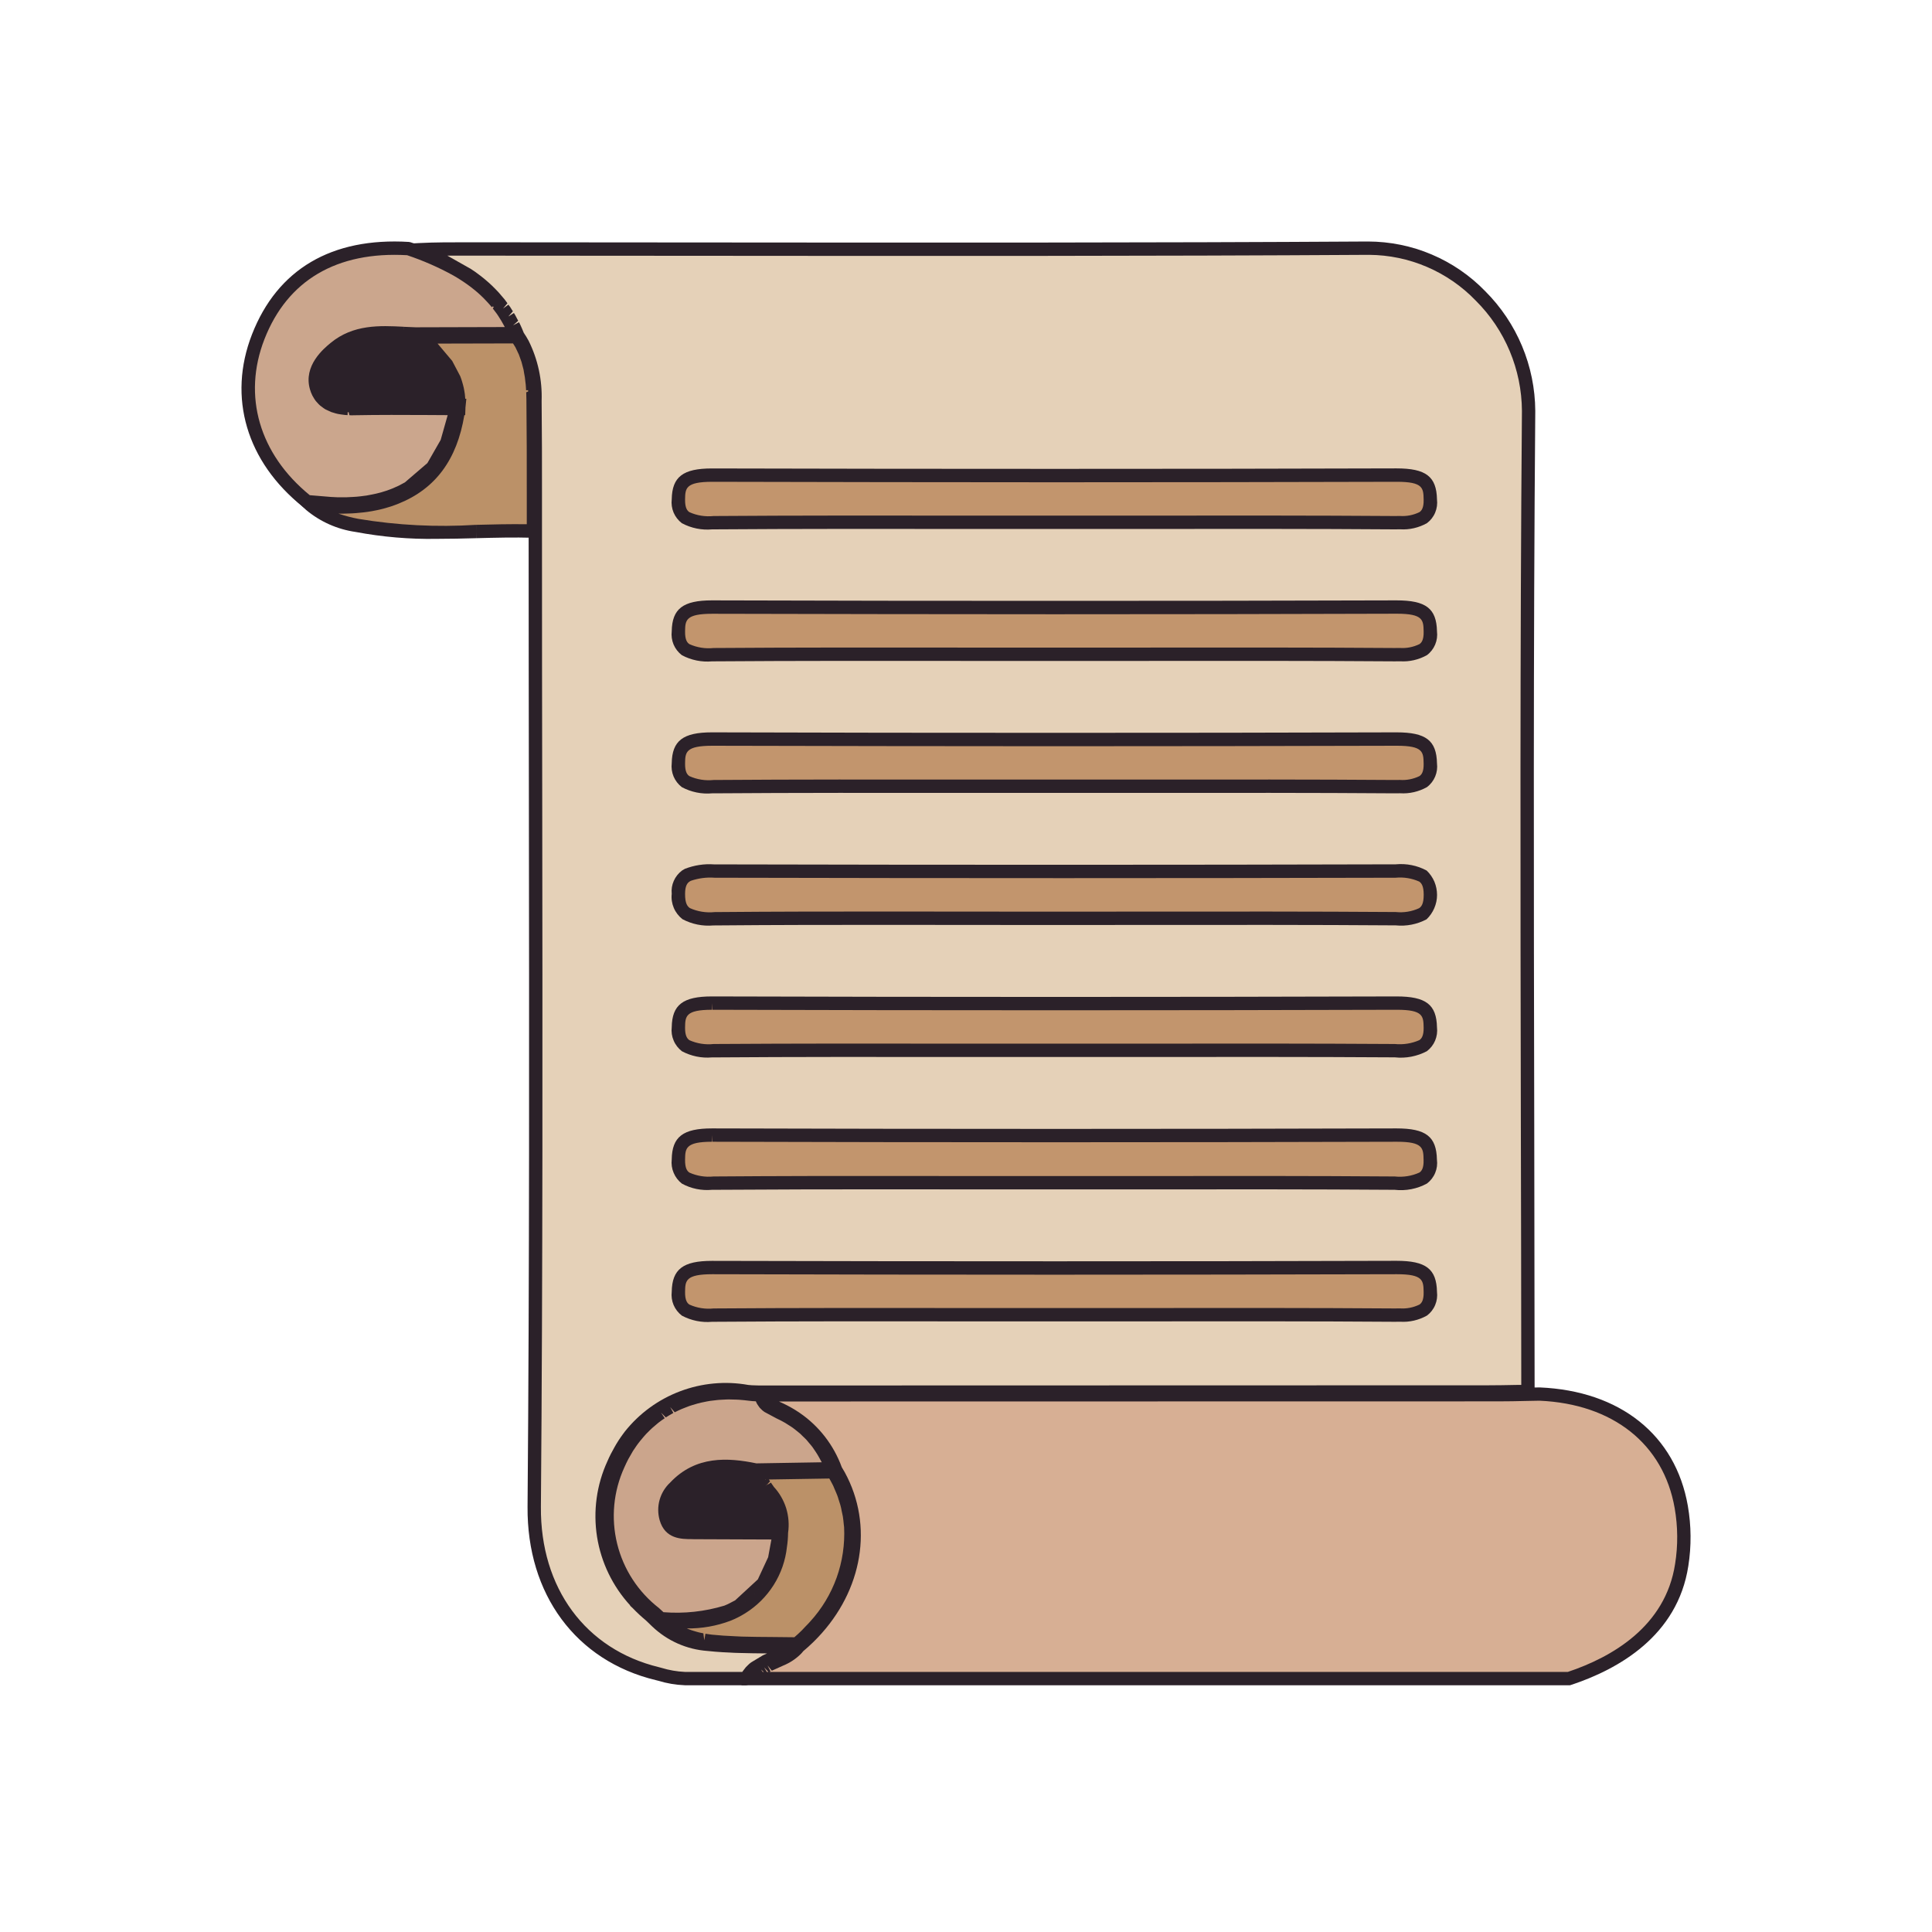 <svg width="32" height="32" viewBox="0 0 32 32" fill="none" xmlns="http://www.w3.org/2000/svg">
<path d="M6.681 5.523C6.291 5.503 5.888 5.482 5.546 5.766C5.374 5.908 5.156 6.13 5.24 6.418C5.248 6.446 5.259 6.474 5.272 6.501C5.276 6.508 5.281 6.514 5.285 6.521C5.294 6.539 5.305 6.556 5.317 6.573C5.322 6.58 5.329 6.585 5.335 6.592C5.347 6.607 5.36 6.621 5.374 6.634C5.381 6.639 5.389 6.644 5.396 6.65C5.411 6.662 5.427 6.673 5.444 6.683C5.452 6.688 5.462 6.692 5.471 6.696C5.489 6.705 5.507 6.714 5.526 6.721C5.536 6.725 5.547 6.728 5.558 6.731C5.578 6.737 5.598 6.743 5.62 6.748C5.632 6.751 5.646 6.752 5.66 6.754C5.681 6.758 5.702 6.761 5.725 6.763C5.741 6.765 5.759 6.765 5.775 6.766C5.793 6.766 5.809 6.768 5.827 6.768C5.836 6.768 5.846 6.768 5.856 6.768C6.262 6.759 6.676 6.761 7.076 6.764C7.194 6.764 7.311 6.765 7.428 6.765C7.467 6.765 7.506 6.765 7.545 6.765C7.542 6.785 7.539 6.805 7.536 6.824C7.532 6.848 7.529 6.872 7.524 6.895C7.52 6.918 7.515 6.941 7.51 6.964C7.505 6.987 7.501 7.009 7.496 7.031C7.49 7.054 7.484 7.075 7.478 7.097C7.473 7.118 7.467 7.14 7.461 7.16C7.454 7.182 7.447 7.202 7.44 7.223C7.433 7.243 7.427 7.264 7.42 7.283C7.412 7.304 7.404 7.323 7.395 7.343C7.388 7.362 7.38 7.381 7.372 7.399C7.363 7.418 7.354 7.437 7.345 7.455C7.336 7.473 7.328 7.491 7.318 7.508C7.309 7.526 7.298 7.544 7.287 7.561C7.278 7.578 7.268 7.595 7.258 7.61C7.247 7.628 7.235 7.644 7.224 7.661C7.213 7.676 7.203 7.691 7.192 7.706C7.179 7.722 7.166 7.738 7.153 7.753C7.142 7.767 7.131 7.782 7.119 7.795C7.105 7.81 7.091 7.825 7.076 7.839C7.064 7.852 7.052 7.865 7.039 7.878C7.024 7.892 7.008 7.905 6.993 7.919C6.98 7.93 6.967 7.942 6.953 7.953C6.937 7.967 6.919 7.979 6.902 7.992C6.888 8.002 6.875 8.013 6.861 8.023C6.843 8.035 6.823 8.047 6.805 8.059C6.79 8.068 6.776 8.077 6.762 8.086C6.741 8.098 6.72 8.108 6.699 8.119C6.685 8.127 6.671 8.135 6.656 8.142C6.632 8.154 6.607 8.165 6.582 8.175C6.569 8.181 6.557 8.187 6.544 8.192C6.505 8.208 6.466 8.222 6.425 8.236C6.369 8.255 6.312 8.271 6.256 8.284C6.238 8.288 6.22 8.291 6.202 8.295C6.164 8.303 6.125 8.311 6.087 8.317C6.061 8.321 6.035 8.323 6.009 8.327C5.978 8.33 5.948 8.335 5.917 8.337C5.886 8.34 5.855 8.341 5.824 8.343C5.799 8.344 5.773 8.346 5.748 8.347C5.715 8.348 5.681 8.347 5.648 8.347C5.625 8.347 5.602 8.347 5.58 8.347C5.545 8.346 5.51 8.344 5.475 8.342C5.454 8.341 5.433 8.34 5.412 8.339C5.378 8.337 5.343 8.334 5.309 8.331C5.288 8.329 5.267 8.328 5.247 8.326C5.216 8.323 5.186 8.319 5.155 8.316C5.132 8.313 5.109 8.311 5.087 8.308C4.191 7.595 3.889 6.574 4.277 5.578C4.679 4.548 5.54 4.044 6.765 4.118C7.041 4.21 7.308 4.327 7.563 4.467L7.564 4.467C7.606 4.491 7.647 4.516 7.687 4.542L7.688 4.542C7.729 4.568 7.768 4.595 7.807 4.623L7.809 4.624C7.847 4.652 7.885 4.681 7.922 4.711L7.925 4.713C7.962 4.743 7.997 4.774 8.032 4.806L8.038 4.811C8.071 4.842 8.104 4.875 8.135 4.908C8.139 4.912 8.142 4.916 8.146 4.92C8.175 4.951 8.204 4.984 8.232 5.018C8.237 5.025 8.243 5.033 8.249 5.04C8.273 5.071 8.297 5.103 8.32 5.136C8.329 5.148 8.337 5.162 8.346 5.174C8.365 5.203 8.384 5.232 8.401 5.262C8.413 5.282 8.425 5.303 8.436 5.324C8.449 5.348 8.462 5.371 8.474 5.395C8.489 5.427 8.504 5.459 8.518 5.492C8.523 5.504 8.528 5.515 8.533 5.527L6.881 5.532C6.815 5.53 6.748 5.526 6.681 5.523" fill="#CBA68D"/>
<path d="M5.711 8.458C5.698 8.458 5.684 8.458 5.671 8.458L5.647 8.457H5.622L5.577 8.457C5.548 8.456 5.519 8.455 5.491 8.453L5.042 8.414L5.017 8.395C4.083 7.649 3.767 6.581 4.174 5.538C4.595 4.459 5.493 3.93 6.772 4.007L6.802 4.013C7.084 4.107 7.357 4.227 7.618 4.371C7.662 4.396 7.705 4.422 7.747 4.448C7.79 4.476 7.831 4.504 7.872 4.533C7.914 4.563 7.953 4.593 7.992 4.625C8.033 4.659 8.071 4.691 8.107 4.724C8.148 4.763 8.183 4.797 8.216 4.832C8.258 4.878 8.288 4.912 8.317 4.948L8.335 4.971C8.361 5.004 8.387 5.038 8.411 5.072L8.429 5.1C8.458 5.143 8.478 5.173 8.497 5.205C8.506 5.222 8.516 5.239 8.525 5.256L8.441 5.333L8.538 5.28C8.55 5.302 8.562 5.323 8.573 5.346C8.589 5.379 8.605 5.414 8.62 5.448L8.699 5.637L6.881 5.642C6.812 5.64 6.747 5.637 6.681 5.634L6.675 5.633C6.289 5.614 5.925 5.595 5.616 5.851C5.379 6.047 5.296 6.213 5.346 6.387C5.353 6.409 5.361 6.431 5.371 6.452C5.389 6.48 5.396 6.494 5.405 6.505C5.428 6.531 5.437 6.541 5.447 6.55C5.476 6.571 5.487 6.58 5.499 6.587L5.52 6.597C5.535 6.605 5.549 6.611 5.564 6.617L5.558 6.731L5.591 6.625C5.609 6.631 5.625 6.636 5.643 6.64L5.677 6.645C5.699 6.648 5.716 6.651 5.735 6.653L5.827 6.657L5.854 6.657C6.27 6.648 6.699 6.651 7.077 6.653L7.672 6.655L7.647 6.831L7.545 6.844L7.642 6.859L7.622 6.971L7.506 6.982L7.615 7.004L7.589 7.111L7.474 7.114L7.581 7.143L7.55 7.244L7.435 7.24L7.539 7.275L7.504 7.371L7.389 7.359L7.491 7.401L7.451 7.491L7.337 7.471L7.436 7.52L7.416 7.561C7.408 7.576 7.399 7.59 7.391 7.604L7.279 7.576L7.374 7.632L7.351 7.67C7.342 7.684 7.333 7.698 7.323 7.711L7.214 7.675L7.305 7.737L7.28 7.773C7.27 7.786 7.259 7.799 7.249 7.811L7.142 7.767L7.229 7.836L7.201 7.869C7.19 7.881 7.179 7.893 7.167 7.905L7.064 7.852L7.145 7.928L7.116 7.957C7.104 7.969 7.091 7.98 7.078 7.991L6.98 7.93L7.054 8.013L7.023 8.039C7.01 8.05 6.996 8.06 6.982 8.071L6.888 8.003L6.955 8.09L6.924 8.114C6.909 8.124 6.893 8.134 6.878 8.143L6.789 8.068L6.85 8.161L6.817 8.181C6.801 8.191 6.783 8.2 6.765 8.209L6.683 8.128L6.736 8.225L6.705 8.241C6.683 8.252 6.66 8.262 6.637 8.272L6.566 8.182L6.612 8.283L6.585 8.295C6.545 8.311 6.503 8.327 6.46 8.341C6.401 8.36 6.341 8.377 6.282 8.391L6.245 8.399L6.202 8.294L6.21 8.406C6.174 8.413 6.139 8.421 6.104 8.426C6.085 8.429 6.067 8.431 6.048 8.433L5.995 8.44C5.973 8.443 5.95 8.446 5.927 8.448C5.903 8.45 5.879 8.451 5.856 8.452L5.751 8.457C5.737 8.458 5.724 8.458 5.711 8.458ZM5.649 8.236L5.673 8.236C5.697 8.237 5.721 8.237 5.745 8.236L5.846 8.231C5.866 8.23 5.887 8.229 5.908 8.227C5.927 8.226 5.947 8.223 5.966 8.221L6.069 8.208C6.101 8.203 6.132 8.196 6.164 8.19L6.23 8.176C6.284 8.164 6.337 8.149 6.39 8.131C6.428 8.118 6.466 8.105 6.502 8.09L6.538 8.074C6.569 8.061 6.588 8.052 6.607 8.043L6.663 8.013C6.678 8.006 6.692 7.998 6.706 7.99L7.079 7.67L7.299 7.286L7.415 6.876L7.076 6.874C6.699 6.872 6.271 6.87 5.858 6.878L5.827 6.879C5.813 6.879 5.8 6.878 5.787 6.877L5.761 6.765L5.757 6.876C5.743 6.875 5.729 6.875 5.715 6.873C5.691 6.871 5.668 6.868 5.645 6.864C5.619 6.86 5.607 6.858 5.597 6.856C5.572 6.851 5.549 6.844 5.527 6.837C5.506 6.831 5.497 6.828 5.487 6.825C5.465 6.816 5.443 6.806 5.422 6.795C5.405 6.788 5.397 6.784 5.388 6.779C5.368 6.767 5.349 6.753 5.33 6.738C5.32 6.732 5.311 6.725 5.302 6.717C5.284 6.701 5.268 6.685 5.253 6.667C5.244 6.658 5.237 6.649 5.229 6.64C5.214 6.62 5.2 6.598 5.188 6.576C5.183 6.567 5.177 6.559 5.173 6.55C5.157 6.518 5.144 6.484 5.134 6.449C5.02 6.057 5.362 5.774 5.475 5.681C5.85 5.37 6.294 5.392 6.686 5.412L6.681 5.523L6.687 5.412L6.692 5.413C6.756 5.416 6.82 5.419 6.884 5.421L8.361 5.417C8.355 5.407 8.349 5.397 8.344 5.386L8.306 5.318C8.289 5.29 8.271 5.262 8.254 5.235L8.23 5.199C8.208 5.168 8.185 5.138 8.162 5.109L8.231 5.018L8.146 5.088C8.12 5.056 8.092 5.025 8.064 4.995C8.025 4.952 7.994 4.922 7.962 4.892C7.924 4.856 7.89 4.827 7.855 4.799C7.817 4.768 7.781 4.74 7.744 4.714C7.705 4.686 7.667 4.66 7.629 4.636C7.589 4.61 7.549 4.586 7.509 4.563C7.265 4.428 7.008 4.316 6.743 4.227C5.578 4.161 4.761 4.642 4.38 5.618C4.014 6.557 4.295 7.521 5.131 8.202L5.481 8.231C5.529 8.234 5.555 8.235 5.582 8.236L5.621 8.236L5.649 8.236Z" fill="#2B2129"/>
<path d="M6.933 5.629C6.944 5.637 6.955 5.646 6.966 5.655C6.976 5.664 6.987 5.672 6.997 5.681C7.008 5.69 7.018 5.699 7.029 5.708C7.04 5.717 7.05 5.726 7.06 5.735C7.07 5.744 7.079 5.752 7.088 5.761C7.099 5.771 7.111 5.781 7.122 5.792L7.123 5.794C7.225 5.888 7.313 5.996 7.386 6.114L7.386 6.115C7.4 6.138 7.414 6.162 7.426 6.186L7.428 6.189C7.44 6.213 7.451 6.237 7.461 6.262L7.464 6.267C7.474 6.291 7.483 6.316 7.491 6.341L7.494 6.349C7.502 6.373 7.509 6.397 7.515 6.422C7.516 6.427 7.518 6.431 7.519 6.436C7.524 6.459 7.529 6.483 7.533 6.507C7.534 6.514 7.535 6.52 7.536 6.527C7.54 6.549 7.542 6.572 7.544 6.595C7.545 6.604 7.546 6.613 7.547 6.623C7.548 6.643 7.548 6.664 7.548 6.685C7.548 6.695 7.549 6.705 7.549 6.716C7.391 6.715 7.233 6.715 7.075 6.714C6.963 6.713 6.849 6.713 6.735 6.713C6.443 6.712 6.148 6.712 5.854 6.718C5.536 6.723 5.351 6.622 5.288 6.404C5.212 6.144 5.417 5.937 5.577 5.804C5.604 5.782 5.631 5.762 5.66 5.743C5.667 5.739 5.674 5.734 5.681 5.729C5.707 5.713 5.734 5.698 5.761 5.684L5.766 5.681C5.795 5.667 5.824 5.655 5.853 5.644C5.861 5.641 5.869 5.638 5.876 5.635C5.902 5.626 5.929 5.618 5.955 5.611C5.959 5.61 5.962 5.608 5.966 5.607C5.996 5.6 6.026 5.594 6.056 5.588C6.064 5.587 6.072 5.585 6.08 5.584C6.106 5.58 6.132 5.576 6.159 5.573C6.164 5.573 6.169 5.572 6.174 5.572C6.204 5.569 6.235 5.567 6.265 5.565C6.274 5.565 6.282 5.565 6.291 5.564C6.316 5.563 6.342 5.563 6.367 5.563C6.373 5.563 6.379 5.562 6.385 5.562C6.432 5.562 6.479 5.564 6.526 5.566L6.532 5.566C6.581 5.568 6.63 5.57 6.679 5.573C6.743 5.576 6.807 5.579 6.872 5.581C6.881 5.588 6.89 5.596 6.9 5.603C6.911 5.612 6.922 5.62 6.933 5.629Z" fill="#2B2129"/>
<path d="M5.834 6.829C5.478 6.829 5.259 6.696 5.183 6.435C5.078 6.075 5.402 5.807 5.508 5.719C5.537 5.695 5.568 5.672 5.6 5.651L5.624 5.636C5.653 5.617 5.682 5.6 5.712 5.585C5.746 5.569 5.78 5.554 5.815 5.54L5.84 5.531C5.869 5.521 5.898 5.512 5.928 5.504C5.972 5.492 6.005 5.485 6.037 5.479L6.062 5.475C6.092 5.47 6.12 5.466 6.148 5.463C6.196 5.458 6.228 5.456 6.261 5.455L6.283 5.454C6.316 5.452 6.345 5.452 6.373 5.452C6.437 5.452 6.484 5.453 6.531 5.455L6.685 5.462C6.749 5.465 6.813 5.468 6.876 5.47L6.911 5.472L6.96 5.509L6.91 5.61L6.978 5.523L7.027 5.562L6.977 5.663L7.046 5.577L7.092 5.616L7.04 5.717L7.112 5.633L7.154 5.67L7.099 5.769L7.173 5.687L7.2 5.712C7.309 5.814 7.403 5.93 7.482 6.056C7.498 6.083 7.512 6.109 7.526 6.136C7.541 6.165 7.553 6.191 7.564 6.219C7.578 6.251 7.588 6.278 7.597 6.305C7.609 6.341 7.617 6.368 7.624 6.395C7.634 6.435 7.639 6.462 7.643 6.489C7.651 6.534 7.653 6.559 7.655 6.584L7.658 6.616C7.66 6.636 7.66 6.657 7.66 6.678L7.66 6.717L7.659 6.826L6.736 6.823C6.444 6.822 6.15 6.822 5.858 6.828C5.85 6.829 5.842 6.829 5.834 6.829ZM6.057 5.588L6.077 5.697C6.049 5.702 6.022 5.707 5.995 5.715C5.961 5.724 5.938 5.731 5.914 5.74C5.881 5.751 5.848 5.765 5.816 5.78C5.788 5.795 5.764 5.809 5.741 5.823L5.722 5.835C5.697 5.852 5.672 5.87 5.649 5.889C5.429 6.071 5.351 6.22 5.395 6.373C5.428 6.485 5.509 6.613 5.854 6.607C6.147 6.601 6.443 6.601 6.737 6.602L7.513 6.605L7.545 6.594L7.435 6.604C7.433 6.584 7.431 6.563 7.428 6.543C7.421 6.504 7.417 6.482 7.412 6.461C7.404 6.427 7.398 6.405 7.391 6.383C7.38 6.353 7.372 6.331 7.363 6.31C7.351 6.282 7.341 6.26 7.33 6.239C7.318 6.214 7.306 6.193 7.293 6.172C7.225 6.062 7.143 5.961 7.048 5.873L6.833 5.69C6.78 5.688 6.727 5.686 6.674 5.683L6.529 5.676C6.477 5.674 6.431 5.673 6.386 5.673C6.344 5.673 6.32 5.674 6.296 5.675L6.266 5.565L6.272 5.675C6.243 5.677 6.214 5.679 6.185 5.682C6.147 5.686 6.123 5.689 6.099 5.693L6.057 5.588Z" fill="#2B2129"/>
<path d="M7.887 8.803C7.227 8.845 6.565 8.811 5.912 8.703C5.63 8.663 5.364 8.546 5.145 8.365C5.154 8.366 5.165 8.367 5.175 8.368C5.204 8.371 5.233 8.374 5.262 8.377C5.284 8.379 5.306 8.381 5.329 8.382C5.358 8.385 5.388 8.387 5.418 8.389C5.44 8.39 5.463 8.392 5.485 8.393C5.515 8.394 5.545 8.395 5.575 8.396C5.597 8.396 5.62 8.397 5.642 8.397C5.651 8.397 5.658 8.398 5.666 8.398C5.681 8.398 5.695 8.396 5.709 8.396C5.748 8.396 5.787 8.395 5.826 8.393C5.849 8.392 5.872 8.39 5.895 8.388C5.933 8.385 5.971 8.381 6.01 8.377C6.032 8.374 6.055 8.371 6.078 8.368C6.119 8.362 6.16 8.354 6.201 8.345C6.22 8.341 6.24 8.338 6.259 8.333C6.32 8.319 6.38 8.303 6.44 8.283C6.482 8.269 6.523 8.254 6.563 8.238C7.156 7.997 7.494 7.514 7.594 6.765H7.597L7.598 6.742L7.601 6.716H7.598C7.598 6.69 7.598 6.663 7.597 6.638C7.596 6.627 7.595 6.616 7.594 6.605C7.592 6.583 7.591 6.561 7.588 6.54C7.586 6.527 7.584 6.515 7.582 6.502C7.579 6.483 7.576 6.464 7.572 6.446C7.569 6.433 7.565 6.421 7.562 6.408C7.558 6.391 7.554 6.373 7.549 6.357C7.545 6.344 7.54 6.331 7.536 6.319C7.53 6.303 7.525 6.287 7.519 6.272C7.514 6.259 7.509 6.247 7.503 6.235C7.497 6.22 7.49 6.205 7.483 6.19C7.478 6.178 7.471 6.166 7.465 6.154C7.458 6.14 7.45 6.127 7.443 6.113C7.436 6.101 7.429 6.09 7.422 6.078C7.414 6.065 7.405 6.052 7.397 6.039C7.389 6.028 7.382 6.017 7.374 6.006C7.365 5.994 7.356 5.981 7.347 5.969C7.339 5.958 7.331 5.948 7.322 5.937C7.313 5.925 7.303 5.913 7.293 5.902C7.285 5.892 7.276 5.881 7.267 5.871C7.257 5.86 7.247 5.849 7.236 5.838C7.227 5.828 7.218 5.818 7.209 5.809C7.198 5.798 7.187 5.787 7.177 5.777C7.167 5.767 7.158 5.758 7.148 5.749C7.137 5.738 7.126 5.728 7.115 5.718C7.105 5.709 7.095 5.7 7.085 5.692C7.074 5.682 7.063 5.672 7.051 5.662C7.041 5.654 7.031 5.645 7.021 5.637C7.009 5.627 6.998 5.618 6.986 5.608C6.976 5.6 6.966 5.592 6.956 5.584L6.952 5.581L8.557 5.577C8.571 5.598 8.584 5.619 8.597 5.641C8.609 5.66 8.622 5.679 8.633 5.699C8.645 5.722 8.655 5.746 8.667 5.77C8.676 5.79 8.687 5.81 8.695 5.83C8.705 5.854 8.713 5.878 8.721 5.902C8.728 5.922 8.737 5.942 8.743 5.963C8.75 5.987 8.756 6.012 8.762 6.036C8.767 6.056 8.773 6.077 8.778 6.097C8.783 6.122 8.787 6.147 8.791 6.173C8.795 6.192 8.799 6.211 8.802 6.23C8.806 6.258 8.808 6.285 8.811 6.312C8.813 6.329 8.815 6.346 8.817 6.363C8.82 6.395 8.821 6.426 8.823 6.458C8.823 6.469 8.825 6.481 8.825 6.492C8.827 6.535 8.828 6.577 8.828 6.619C8.835 7.138 8.835 7.665 8.834 8.176C8.834 8.383 8.834 8.589 8.835 8.796C8.519 8.788 8.198 8.796 7.887 8.803Z" fill="#BB9168"/>
<path d="M7.233 8.925C6.783 8.933 6.333 8.894 5.891 8.811C5.589 8.768 5.304 8.642 5.07 8.446L4.824 8.218L5.157 8.255L5.171 8.338L5.18 8.328L5.187 8.258L5.644 8.287L5.667 8.398L5.669 8.287L5.708 8.286C5.746 8.285 5.783 8.284 5.821 8.282L5.887 8.278C5.924 8.275 5.961 8.271 5.997 8.267L6.062 8.258C6.101 8.253 6.14 8.245 6.179 8.237L6.235 8.226C6.292 8.212 6.349 8.197 6.406 8.178C6.446 8.165 6.485 8.151 6.523 8.135C7.076 7.911 7.391 7.458 7.486 6.751L7.488 6.731L7.488 6.714C7.488 6.691 7.488 6.667 7.487 6.644L7.595 6.605L7.485 6.614C7.483 6.591 7.482 6.572 7.479 6.554L7.405 6.284L7.237 6.006L6.889 5.671L6.639 5.475L6.953 5.471L8.615 5.466L8.648 5.514C8.661 5.531 8.672 5.55 8.683 5.568L8.703 5.601C8.713 5.616 8.722 5.631 8.731 5.646C8.741 5.666 8.75 5.685 8.759 5.705L8.777 5.741C8.784 5.757 8.792 5.772 8.798 5.788C8.806 5.807 8.813 5.827 8.82 5.847L8.833 5.884C8.839 5.9 8.845 5.915 8.849 5.93C8.855 5.95 8.86 5.97 8.865 5.99L8.875 6.029C8.879 6.044 8.883 6.058 8.886 6.073C8.891 6.094 8.895 6.114 8.898 6.135L8.912 6.214C8.915 6.238 8.918 6.261 8.92 6.284L8.814 6.332L8.924 6.319L8.928 6.353C8.931 6.385 8.932 6.416 8.934 6.448L8.936 6.488C8.938 6.532 8.939 6.575 8.94 6.617C8.946 7.134 8.946 7.658 8.946 8.166L8.946 8.91L8.833 8.907C8.518 8.898 8.199 8.906 7.891 8.914L7.888 8.803L7.89 8.914C7.673 8.92 7.453 8.925 7.233 8.925ZM7.884 8.693L7.888 8.804L7.885 8.693C8.16 8.686 8.442 8.679 8.725 8.683V8.176C8.725 7.659 8.725 7.135 8.719 6.62C8.718 6.58 8.717 6.539 8.716 6.497L8.824 6.458L8.714 6.464C8.712 6.431 8.71 6.402 8.708 6.372L8.702 6.324C8.698 6.287 8.696 6.267 8.693 6.246L8.683 6.192C8.677 6.155 8.674 6.137 8.671 6.12L8.656 6.064C8.647 6.027 8.643 6.011 8.638 5.995L8.618 5.939C8.606 5.903 8.6 5.888 8.594 5.872C8.589 5.861 8.584 5.85 8.578 5.839L8.568 5.817C8.552 5.782 8.545 5.767 8.537 5.752C8.531 5.741 8.524 5.731 8.517 5.72L8.504 5.699L8.497 5.688L7.248 5.691L7.49 5.978L7.623 6.231C7.629 6.247 7.635 6.264 7.641 6.28L7.655 6.325C7.66 6.341 7.665 6.358 7.669 6.374L7.681 6.423C7.685 6.44 7.688 6.458 7.691 6.476L7.699 6.526C7.702 6.547 7.703 6.57 7.705 6.592L7.706 6.605H7.724L7.709 6.756V6.769L7.705 6.876H7.691C7.569 7.614 7.213 8.094 6.606 8.34C6.564 8.357 6.52 8.373 6.476 8.388C6.413 8.409 6.349 8.426 6.286 8.441L6.244 8.45C6.181 8.463 6.138 8.471 6.095 8.477L6.027 8.486C5.984 8.491 5.944 8.495 5.904 8.498L5.833 8.503C5.792 8.505 5.752 8.506 5.711 8.507L5.667 8.508L5.606 8.507C5.714 8.544 5.824 8.573 5.936 8.594C6.579 8.701 7.233 8.734 7.884 8.693H7.884Z" fill="#2B2129"/>
<path d="M12.394 27.745C12.388 27.754 12.382 27.764 12.377 27.774C12.371 27.784 12.365 27.793 12.36 27.803H11.343C11.203 27.796 11.064 27.773 10.93 27.731L10.89 27.721C9.62 27.414 8.838 26.355 8.85 24.957C8.882 21.054 8.877 17.085 8.872 13.247C8.87 11.787 8.868 10.328 8.868 8.868V8.842C8.867 8.627 8.867 8.412 8.868 8.197C8.868 7.687 8.868 7.16 8.862 6.641C8.874 6.314 8.804 5.989 8.66 5.696C8.635 5.651 8.608 5.607 8.578 5.565C8.559 5.514 8.537 5.464 8.514 5.417C8.507 5.401 8.498 5.386 8.49 5.37C8.474 5.339 8.458 5.307 8.441 5.277C8.431 5.259 8.419 5.242 8.409 5.225C8.393 5.199 8.377 5.172 8.36 5.147C8.348 5.13 8.335 5.113 8.322 5.095C8.306 5.072 8.289 5.049 8.271 5.027C8.258 5.01 8.244 4.993 8.23 4.977C8.212 4.956 8.194 4.935 8.176 4.915C8.161 4.899 8.146 4.883 8.131 4.868C8.112 4.849 8.094 4.83 8.075 4.812C8.059 4.796 8.043 4.782 8.026 4.767C8.007 4.75 7.987 4.733 7.968 4.716C7.951 4.702 7.934 4.688 7.916 4.674C7.896 4.658 7.876 4.643 7.855 4.627C7.838 4.614 7.82 4.601 7.802 4.589C7.781 4.574 7.76 4.56 7.739 4.546C7.72 4.533 7.701 4.521 7.682 4.509C7.661 4.496 7.64 4.483 7.618 4.47C7.599 4.459 7.579 4.447 7.559 4.436C7.538 4.424 7.516 4.412 7.494 4.4C7.474 4.39 7.454 4.379 7.433 4.369C7.411 4.357 7.389 4.346 7.367 4.336C7.346 4.326 7.325 4.315 7.304 4.306C7.282 4.295 7.26 4.286 7.238 4.276C7.216 4.266 7.194 4.256 7.172 4.247C7.151 4.238 7.13 4.229 7.109 4.221C7.085 4.211 7.062 4.201 7.039 4.192C7.019 4.184 7 4.177 6.981 4.17C6.955 4.16 6.929 4.15 6.904 4.14L6.898 4.138L6.944 4.136C7.065 4.13 7.189 4.124 7.311 4.123C8.788 4.123 10.265 4.124 11.741 4.126C15.32 4.129 19.022 4.133 22.662 4.11H22.677C23.022 4.113 23.363 4.183 23.679 4.319C23.996 4.455 24.282 4.652 24.522 4.9C25.029 5.405 25.316 6.091 25.32 6.807C25.287 10.756 25.295 14.771 25.302 18.654C25.305 20.118 25.308 21.582 25.309 23.046C25.244 23.047 25.179 23.048 25.114 23.049C24.962 23.053 24.804 23.056 24.649 23.056C21.097 23.057 17.545 23.058 13.992 23.058L12.571 23.058C12.551 23.057 12.53 23.057 12.509 23.056C12.466 23.056 12.422 23.053 12.379 23.048C12.019 22.983 11.649 23.017 11.307 23.146C10.965 23.275 10.665 23.494 10.437 23.78C10.428 23.792 10.418 23.804 10.409 23.817C10.361 23.883 10.316 23.952 10.275 24.024C10.234 24.095 10.197 24.169 10.164 24.245C9.97 24.672 9.924 25.151 10.035 25.607C10.146 26.063 10.407 26.468 10.775 26.758L10.839 26.818L10.845 26.823L10.845 26.824L10.839 26.818L10.999 26.863L10.883 26.861C11.114 27.08 11.413 27.212 11.73 27.235C11.813 27.244 11.896 27.251 11.979 27.256C12.009 27.258 12.039 27.259 12.069 27.26C12.123 27.263 12.176 27.266 12.23 27.268L12.24 27.268C12.403 27.273 12.566 27.274 12.726 27.275C12.741 27.275 12.756 27.275 12.771 27.275C12.88 27.276 12.988 27.277 13.096 27.279L13.096 27.28C13.077 27.3 13.056 27.319 13.034 27.336C13.031 27.338 13.027 27.341 13.023 27.344C13.002 27.36 12.98 27.375 12.957 27.388L12.942 27.396C12.919 27.409 12.894 27.421 12.87 27.433L12.854 27.44C12.83 27.451 12.806 27.462 12.781 27.473L12.778 27.475C12.749 27.488 12.72 27.501 12.691 27.514C12.679 27.52 12.667 27.525 12.655 27.531C12.648 27.535 12.64 27.539 12.633 27.543C12.62 27.55 12.608 27.556 12.596 27.563C12.588 27.568 12.58 27.573 12.572 27.578C12.561 27.585 12.55 27.592 12.539 27.599C12.531 27.605 12.524 27.611 12.516 27.617C12.506 27.625 12.495 27.632 12.486 27.641C12.478 27.647 12.471 27.655 12.464 27.662C12.455 27.67 12.445 27.679 12.437 27.689C12.43 27.697 12.423 27.705 12.417 27.714C12.409 27.724 12.401 27.734 12.394 27.745Z" fill="#E5D1B8"/>
<path d="M12.359 27.913H11.342C11.192 27.907 11.044 27.882 10.901 27.838L10.861 27.828C9.54 27.509 8.726 26.408 8.738 24.956C8.77 21.056 8.765 17.089 8.76 13.254C8.758 11.788 8.756 10.326 8.756 8.868L8.756 8.198C8.756 7.681 8.756 7.158 8.75 6.643C8.761 6.334 8.697 6.027 8.561 5.749C8.539 5.707 8.514 5.667 8.486 5.629L8.474 5.605C8.455 5.557 8.435 5.51 8.413 5.465L8.39 5.42C8.372 5.386 8.359 5.358 8.344 5.332L8.313 5.283C8.294 5.251 8.281 5.23 8.267 5.209L8.226 5.153C8.212 5.133 8.198 5.114 8.183 5.095L8.155 5.061C8.125 5.026 8.109 5.007 8.093 4.99L8.058 4.953C8.033 4.927 8.015 4.909 7.997 4.892L7.952 4.851C7.933 4.833 7.914 4.816 7.895 4.801L7.846 4.761C7.827 4.746 7.808 4.731 7.788 4.716L7.382 4.467L6.864 4.244L6.359 4.057L6.937 4.026C7.205 4.012 7.481 4.013 7.752 4.013C9.081 4.013 10.41 4.014 11.739 4.016H11.812C15.368 4.019 19.044 4.022 22.66 4C23.021 4.001 23.38 4.073 23.713 4.215C24.046 4.356 24.347 4.562 24.599 4.822C25.127 5.349 25.425 6.063 25.429 6.808C25.396 10.754 25.404 14.766 25.412 18.646C25.415 20.118 25.417 21.582 25.418 23.046V23.155L25.116 23.16C24.958 23.163 24.802 23.166 24.648 23.166L12.57 23.169L12.508 23.167C12.46 23.166 12.411 23.163 12.362 23.157C12.022 23.096 11.671 23.128 11.347 23.249C11.024 23.371 10.739 23.578 10.523 23.848L10.496 23.883C10.45 23.945 10.408 24.011 10.37 24.078C10.331 24.146 10.296 24.216 10.264 24.288C10.08 24.693 10.037 25.149 10.142 25.581C10.247 26.013 10.494 26.398 10.844 26.673L10.893 26.719L11.845 26.99L11.228 26.979C11.389 27.058 11.562 27.108 11.741 27.125C11.822 27.134 11.903 27.14 11.985 27.145L12.106 27.151C12.148 27.154 12.19 27.156 12.232 27.157C12.404 27.162 12.566 27.163 12.726 27.164L12.749 27.165C12.879 27.166 12.988 27.167 13.097 27.169L13.343 27.174L13.176 27.355C13.152 27.38 13.127 27.402 13.101 27.423C13.072 27.445 13.042 27.465 13.01 27.483C12.969 27.507 12.943 27.52 12.915 27.533L12.703 27.63L12.631 27.543L12.683 27.641L12.65 27.659L12.571 27.578L12.629 27.672L12.601 27.69L12.515 27.617L12.582 27.705L12.556 27.724L12.463 27.662L12.539 27.741L12.518 27.762L12.415 27.714L12.503 27.782L12.431 27.895L12.359 27.913ZM8.675 5.512C8.704 5.555 8.731 5.598 8.755 5.643C8.909 5.952 8.983 6.295 8.971 6.64C8.977 7.156 8.977 7.681 8.977 8.188L8.977 8.868C8.977 10.328 8.978 11.788 8.981 13.247C8.986 17.09 8.991 21.056 8.959 24.958C8.948 26.302 9.697 27.319 10.915 27.614L10.956 27.625C11.081 27.663 11.211 27.686 11.342 27.692H12.295L12.3 27.684C12.308 27.672 12.316 27.661 12.325 27.651C12.34 27.631 12.346 27.623 12.353 27.615C12.362 27.605 12.371 27.596 12.381 27.587L12.412 27.557C12.422 27.549 12.432 27.541 12.443 27.533L12.636 27.417C12.662 27.405 12.684 27.395 12.705 27.386C12.538 27.384 12.387 27.383 12.235 27.378C12.181 27.377 12.138 27.375 12.095 27.372L11.971 27.366C11.886 27.361 11.801 27.354 11.717 27.345C11.374 27.32 11.052 27.177 10.803 26.94L10.697 26.838C10.621 26.775 10.55 26.709 10.482 26.638L10.432 26.591L10.441 26.594C10.149 26.277 9.957 25.881 9.889 25.455C9.822 25.03 9.881 24.593 10.061 24.202C10.095 24.122 10.135 24.045 10.178 23.97C10.22 23.894 10.268 23.821 10.319 23.752L10.348 23.713C10.587 23.411 10.904 23.18 11.264 23.044C11.624 22.908 12.014 22.871 12.393 22.939C12.432 22.943 12.471 22.946 12.51 22.946L12.575 22.948L24.648 22.945C24.8 22.945 24.955 22.942 25.105 22.939L25.197 22.938C25.196 21.51 25.194 20.082 25.19 18.654C25.183 14.766 25.175 10.753 25.208 6.806C25.204 6.12 24.929 5.462 24.442 4.978C24.213 4.74 23.938 4.551 23.635 4.421C23.332 4.291 23.006 4.223 22.676 4.221C19.045 4.243 15.368 4.24 11.812 4.237H11.739C10.296 4.235 8.852 4.234 7.409 4.234L7.798 4.454C7.82 4.468 7.842 4.483 7.864 4.498L7.92 4.539C7.941 4.555 7.963 4.571 7.984 4.588L8.037 4.631C8.058 4.649 8.078 4.667 8.099 4.685L8.15 4.732C8.17 4.751 8.189 4.771 8.209 4.791L8.256 4.84C8.274 4.86 8.292 4.881 8.309 4.902L8.357 4.958C8.373 4.979 8.389 5.001 8.405 5.023L8.332 5.111L8.421 5.046L8.45 5.085C8.465 5.108 8.48 5.133 8.495 5.157L8.419 5.243L8.512 5.184L8.535 5.222C8.552 5.252 8.568 5.282 8.583 5.313L8.498 5.389L8.596 5.337L8.613 5.369C8.635 5.416 8.656 5.463 8.675 5.512Z" fill="#2B2129"/>
<path d="M12.924 25.608C12.936 25.527 12.942 25.447 12.944 25.366C12.96 25.245 12.949 25.121 12.912 25.005C12.874 24.888 12.811 24.781 12.727 24.692C12.71 24.668 12.693 24.643 12.676 24.618C12.671 24.611 12.667 24.604 12.662 24.597C12.65 24.579 12.638 24.56 12.626 24.541C12.62 24.532 12.615 24.523 12.61 24.513C12.6 24.496 12.59 24.48 12.581 24.462C12.576 24.452 12.571 24.441 12.566 24.43C12.561 24.419 12.557 24.409 12.552 24.398L12.559 24.398L13.801 24.377C13.815 24.401 13.827 24.425 13.84 24.449C13.858 24.482 13.877 24.514 13.893 24.547C13.907 24.575 13.918 24.604 13.93 24.632C13.944 24.664 13.958 24.695 13.97 24.727C13.982 24.759 13.991 24.791 14.001 24.823C14.01 24.853 14.021 24.882 14.029 24.911C14.039 24.949 14.046 24.987 14.053 25.025C14.058 25.049 14.065 25.074 14.069 25.098C14.076 25.146 14.081 25.194 14.086 25.242C14.087 25.257 14.09 25.272 14.091 25.287C14.106 25.586 14.062 25.886 13.961 26.168C13.86 26.45 13.704 26.709 13.502 26.931C13.484 26.951 13.464 26.971 13.445 26.991C13.416 27.022 13.388 27.054 13.357 27.084C13.306 27.134 13.252 27.183 13.196 27.23C13.058 27.226 12.919 27.225 12.78 27.225C12.62 27.224 12.456 27.223 12.292 27.218L12.28 27.217C12.24 27.216 12.2 27.213 12.16 27.212C12.032 27.206 11.905 27.198 11.779 27.185C11.74 27.18 11.702 27.175 11.665 27.169C11.653 27.167 11.641 27.164 11.629 27.162C11.604 27.157 11.58 27.152 11.556 27.146C11.542 27.143 11.529 27.139 11.515 27.136C11.494 27.13 11.473 27.124 11.452 27.118C11.438 27.113 11.425 27.108 11.411 27.104C11.392 27.097 11.373 27.09 11.354 27.083C11.34 27.078 11.327 27.072 11.314 27.066C11.296 27.058 11.278 27.05 11.261 27.042C11.248 27.035 11.235 27.029 11.223 27.022C11.206 27.013 11.189 27.004 11.173 26.994C11.161 26.987 11.149 26.98 11.137 26.972C11.121 26.962 11.106 26.951 11.091 26.94C11.08 26.932 11.069 26.924 11.058 26.916C11.047 26.908 11.038 26.899 11.028 26.891L10.998 26.864C11.054 26.863 11.11 26.863 11.165 26.863C11.468 26.882 11.772 26.841 12.059 26.742C12.137 26.71 12.212 26.671 12.284 26.627C12.462 26.517 12.612 26.368 12.723 26.191C12.834 26.015 12.902 25.815 12.924 25.608Z" fill="#BB9168"/>
<path d="M13.236 27.341L13.194 27.34C13.059 27.337 12.924 27.336 12.789 27.335C12.618 27.334 12.454 27.333 12.29 27.328L12.156 27.322C12.026 27.317 11.896 27.308 11.768 27.295C11.726 27.29 11.686 27.285 11.647 27.278L11.621 27.273C11.582 27.265 11.556 27.26 11.531 27.254L11.5 27.246C11.464 27.236 11.442 27.23 11.42 27.223L11.386 27.212C11.355 27.201 11.334 27.194 11.314 27.186L11.276 27.17C11.251 27.159 11.232 27.15 11.213 27.141L11.171 27.12C11.153 27.11 11.135 27.1 11.117 27.089L11.078 27.065C11.061 27.054 11.044 27.042 11.027 27.03L10.923 26.945L10.721 26.757L10.997 26.753C11.053 26.752 11.109 26.752 11.166 26.752C11.454 26.771 11.743 26.732 12.017 26.64C12.09 26.61 12.16 26.574 12.227 26.533C12.391 26.432 12.529 26.294 12.631 26.131C12.733 25.968 12.796 25.784 12.815 25.592V25.592C12.826 25.516 12.832 25.44 12.834 25.363C12.849 25.254 12.839 25.142 12.805 25.037C12.771 24.932 12.714 24.836 12.638 24.756L12.571 24.659C12.558 24.639 12.545 24.62 12.533 24.6L12.52 24.578C12.504 24.551 12.493 24.532 12.484 24.513L12.39 24.292L12.551 24.287L13.863 24.266L13.896 24.32C13.906 24.337 13.916 24.355 13.925 24.372L13.951 24.42C13.966 24.446 13.981 24.473 13.994 24.5C14.004 24.52 14.012 24.541 14.021 24.562L14.044 24.615C14.055 24.64 14.065 24.664 14.075 24.689C14.084 24.714 14.091 24.739 14.099 24.763L14.116 24.818C14.123 24.84 14.13 24.861 14.136 24.883C14.145 24.915 14.151 24.947 14.157 24.979L14.168 25.029C14.172 25.046 14.176 25.063 14.178 25.081C14.187 25.131 14.192 25.182 14.196 25.233L14.202 25.28C14.218 25.593 14.172 25.907 14.066 26.203C13.961 26.499 13.798 26.771 13.586 27.004C13.574 27.018 13.561 27.031 13.548 27.045L13.51 27.085C13.486 27.111 13.461 27.138 13.435 27.164C13.382 27.215 13.326 27.266 13.268 27.315L13.236 27.341ZM11.375 26.972L11.395 26.98C11.412 26.987 11.43 26.993 11.448 27L11.486 27.012C11.505 27.018 11.524 27.023 11.544 27.029L11.582 27.039C11.604 27.044 11.627 27.049 11.65 27.053L11.665 27.169L11.684 27.06C11.719 27.066 11.755 27.071 11.791 27.075C11.915 27.088 12.04 27.096 12.165 27.101L12.284 27.107C12.459 27.112 12.621 27.113 12.781 27.114C12.912 27.115 13.035 27.116 13.157 27.118C13.2 27.081 13.241 27.044 13.28 27.005C13.303 26.982 13.325 26.959 13.347 26.934L13.389 26.891C13.399 26.88 13.41 26.869 13.419 26.858C13.612 26.647 13.76 26.401 13.857 26.132C13.953 25.864 13.995 25.579 13.981 25.294L13.976 25.253C13.972 25.207 13.967 25.161 13.96 25.116C13.958 25.103 13.955 25.09 13.952 25.078L13.94 25.022C13.935 24.994 13.93 24.967 13.922 24.94C13.918 24.922 13.912 24.905 13.906 24.887L13.887 24.827C13.881 24.807 13.875 24.786 13.867 24.766C13.859 24.745 13.85 24.725 13.841 24.704L13.816 24.646C13.809 24.629 13.803 24.612 13.794 24.596C13.783 24.573 13.771 24.55 13.758 24.528L13.736 24.489L12.735 24.505C12.741 24.515 12.748 24.526 12.755 24.536L12.677 24.618L12.768 24.556L12.818 24.628C12.912 24.73 12.981 24.851 13.022 24.982C13.062 25.114 13.073 25.253 13.053 25.389C13.052 25.467 13.046 25.546 13.034 25.623C13.01 25.847 12.935 26.062 12.815 26.252C12.695 26.442 12.534 26.602 12.343 26.721C12.266 26.769 12.185 26.81 12.101 26.844C11.869 26.932 11.623 26.975 11.375 26.972ZM12.659 24.506L12.627 24.542L12.684 24.506L12.659 24.506Z" fill="#2B2129"/>
<path d="M12.897 25.339L12.543 25.338C12.193 25.337 11.844 25.335 11.494 25.333L11.463 25.333C11.294 25.333 11.134 25.332 11.077 25.135C11.054 25.052 11.055 24.964 11.079 24.881C11.103 24.798 11.15 24.724 11.214 24.666C11.24 24.639 11.267 24.614 11.293 24.59C11.302 24.583 11.31 24.576 11.319 24.569C11.338 24.553 11.357 24.538 11.376 24.524C11.386 24.517 11.395 24.51 11.404 24.504C11.426 24.489 11.448 24.476 11.47 24.463C11.477 24.46 11.483 24.456 11.489 24.453C11.517 24.438 11.545 24.425 11.573 24.413C11.584 24.409 11.594 24.405 11.605 24.402C11.624 24.395 11.643 24.388 11.663 24.382C11.675 24.378 11.687 24.375 11.7 24.372C11.719 24.367 11.739 24.363 11.758 24.359C11.77 24.357 11.782 24.354 11.793 24.352C11.823 24.347 11.852 24.343 11.883 24.341C11.895 24.34 11.908 24.339 11.921 24.339C11.941 24.337 11.961 24.337 11.982 24.336C11.996 24.336 12.01 24.336 12.024 24.337C12.047 24.337 12.07 24.338 12.094 24.339C12.105 24.34 12.117 24.34 12.128 24.341C12.164 24.343 12.2 24.347 12.237 24.351L12.249 24.353C12.286 24.358 12.324 24.363 12.362 24.37L12.368 24.371C12.41 24.378 12.452 24.386 12.495 24.395C12.501 24.411 12.509 24.426 12.516 24.441C12.521 24.453 12.525 24.465 12.531 24.477C12.54 24.495 12.551 24.512 12.561 24.53C12.567 24.541 12.572 24.551 12.578 24.561C12.59 24.581 12.603 24.6 12.616 24.619C12.621 24.627 12.626 24.634 12.631 24.642C12.649 24.669 12.667 24.695 12.686 24.721C12.702 24.744 12.719 24.768 12.735 24.792C12.739 24.797 12.742 24.802 12.745 24.807C12.758 24.826 12.771 24.845 12.783 24.864C12.786 24.869 12.789 24.874 12.792 24.879C12.803 24.898 12.815 24.918 12.825 24.937C12.828 24.942 12.829 24.946 12.832 24.95C12.842 24.971 12.853 24.992 12.861 25.013C12.863 25.017 12.864 25.021 12.866 25.025C12.874 25.047 12.882 25.069 12.888 25.092C12.889 25.096 12.89 25.102 12.891 25.106C12.897 25.128 12.901 25.151 12.904 25.174C12.905 25.181 12.904 25.189 12.905 25.196C12.907 25.217 12.907 25.239 12.906 25.26C12.906 25.273 12.904 25.286 12.902 25.3C12.901 25.313 12.899 25.326 12.897 25.339Z" fill="#2B2129"/>
<path d="M12.991 25.45L12.544 25.449C12.194 25.448 11.844 25.446 11.495 25.444L11.464 25.444C11.29 25.443 11.052 25.443 10.972 25.165C10.944 25.064 10.944 24.956 10.973 24.855C11.002 24.754 11.058 24.662 11.135 24.591C11.163 24.561 11.192 24.533 11.221 24.508L11.243 24.489C11.27 24.466 11.291 24.45 11.313 24.434L11.344 24.413C11.368 24.396 11.393 24.381 11.418 24.367L11.438 24.355C11.469 24.339 11.501 24.324 11.533 24.311L11.559 24.301C11.589 24.29 11.611 24.283 11.633 24.276L11.674 24.265C11.695 24.259 11.717 24.255 11.739 24.25L11.777 24.243C11.809 24.238 11.842 24.234 11.875 24.231L11.905 24.229C11.938 24.227 11.96 24.226 11.982 24.226L12.027 24.226C12.052 24.226 12.077 24.227 12.102 24.229L12.138 24.231C12.175 24.233 12.213 24.237 12.252 24.242C12.303 24.248 12.342 24.254 12.382 24.261C12.431 24.269 12.475 24.277 12.519 24.287L12.579 24.299L12.625 24.411C12.639 24.442 12.647 24.456 12.655 24.47L12.667 24.49C12.685 24.522 12.697 24.54 12.709 24.557L12.633 24.642L12.724 24.58L12.828 24.73C12.852 24.765 12.865 24.785 12.878 24.805C12.9 24.843 12.913 24.864 12.925 24.886C12.944 24.923 12.955 24.947 12.965 24.971C12.977 25.001 12.988 25.032 12.996 25.063C13.005 25.096 13.011 25.128 13.015 25.162L13.017 25.188C13.019 25.214 13.019 25.239 13.018 25.265C13.018 25.277 13.016 25.29 13.015 25.303C13.012 25.327 13.01 25.343 13.007 25.359L12.991 25.45ZM12.899 25.26V25.262L12.908 25.26L12.899 25.26ZM11.294 24.59L11.368 24.673C11.344 24.694 11.32 24.717 11.296 24.742C11.245 24.786 11.208 24.843 11.188 24.907C11.169 24.971 11.168 25.04 11.185 25.104C11.215 25.208 11.268 25.222 11.465 25.223L11.496 25.223C11.846 25.225 12.195 25.227 12.544 25.228L12.797 25.229C12.797 25.221 12.796 25.212 12.796 25.204C12.794 25.18 12.791 25.156 12.785 25.132C12.78 25.11 12.773 25.087 12.764 25.066C12.755 25.044 12.746 25.022 12.735 25.001C12.72 24.972 12.709 24.954 12.698 24.937L12.525 24.68C12.511 24.66 12.498 24.639 12.485 24.619L12.472 24.596C12.453 24.563 12.443 24.545 12.434 24.526L12.421 24.498L12.426 24.494C12.4 24.489 12.376 24.484 12.351 24.48C12.308 24.473 12.272 24.468 12.236 24.463C12.19 24.457 12.155 24.454 12.121 24.451L12.089 24.45C12.067 24.448 12.045 24.448 12.024 24.447L11.984 24.447C11.965 24.448 11.947 24.448 11.928 24.45L11.893 24.451C11.866 24.454 11.839 24.457 11.812 24.461L11.781 24.468C11.763 24.471 11.746 24.475 11.729 24.479L11.695 24.488C11.678 24.494 11.661 24.5 11.644 24.506L11.574 24.414L11.616 24.516C11.591 24.526 11.566 24.538 11.542 24.551C11.506 24.571 11.486 24.583 11.467 24.596L11.445 24.612C11.425 24.626 11.408 24.64 11.39 24.654L11.294 24.59ZM12.488 24.438L12.486 24.447L12.511 24.427L12.488 24.438Z" fill="#2B2129"/>
<path d="M12.516 24.349C12.05 24.252 11.566 24.219 11.178 24.632C11.108 24.696 11.057 24.778 11.03 24.869C11.004 24.96 11.004 25.057 11.03 25.148C11.097 25.382 11.292 25.383 11.463 25.383L11.494 25.383C11.834 25.386 12.174 25.387 12.514 25.388L12.893 25.389C12.892 25.405 12.891 25.421 12.89 25.436C12.889 25.456 12.888 25.476 12.886 25.495C12.884 25.514 12.882 25.534 12.88 25.553C12.877 25.571 12.876 25.59 12.873 25.609C12.87 25.628 12.866 25.646 12.863 25.664C12.86 25.682 12.857 25.7 12.853 25.718C12.849 25.736 12.844 25.754 12.84 25.771C12.836 25.789 12.832 25.806 12.827 25.823C12.822 25.84 12.816 25.857 12.811 25.874C12.805 25.89 12.8 25.907 12.795 25.923C12.789 25.939 12.782 25.956 12.775 25.972C12.769 25.987 12.763 26.003 12.756 26.018C12.749 26.034 12.741 26.049 12.733 26.065C12.726 26.079 12.719 26.094 12.711 26.109C12.703 26.124 12.694 26.138 12.685 26.153C12.677 26.167 12.669 26.181 12.66 26.194C12.651 26.209 12.641 26.222 12.631 26.236C12.622 26.249 12.613 26.262 12.604 26.275C12.593 26.289 12.582 26.302 12.571 26.315C12.561 26.327 12.551 26.339 12.54 26.351C12.529 26.364 12.516 26.376 12.504 26.388C12.493 26.399 12.483 26.411 12.472 26.422C12.459 26.434 12.445 26.445 12.432 26.456C12.42 26.467 12.409 26.477 12.397 26.487C12.383 26.498 12.367 26.509 12.353 26.52C12.34 26.529 12.329 26.539 12.316 26.547C12.3 26.558 12.282 26.569 12.265 26.579C12.253 26.587 12.242 26.595 12.229 26.602C12.211 26.613 12.191 26.623 12.171 26.634C12.16 26.64 12.149 26.646 12.137 26.652C12.105 26.668 12.072 26.682 12.039 26.696C11.758 26.792 11.461 26.832 11.165 26.813C11.091 26.813 11.018 26.813 10.944 26.815L10.916 26.789L10.945 26.815L10.843 26.721L10.842 26.72C10.479 26.438 10.221 26.042 10.112 25.596C10.002 25.149 10.046 24.679 10.238 24.261C10.26 24.21 10.284 24.161 10.309 24.113C10.317 24.098 10.326 24.083 10.334 24.068C10.352 24.037 10.37 24.005 10.389 23.975C10.399 23.958 10.411 23.941 10.422 23.924C10.44 23.897 10.459 23.87 10.478 23.845C10.491 23.828 10.503 23.812 10.516 23.796C10.536 23.771 10.556 23.747 10.577 23.723C10.59 23.708 10.604 23.692 10.618 23.678C10.639 23.654 10.662 23.632 10.685 23.61C10.699 23.596 10.713 23.583 10.727 23.57C10.752 23.547 10.778 23.525 10.805 23.504C10.817 23.493 10.83 23.482 10.843 23.472C10.877 23.446 10.912 23.422 10.947 23.398C10.954 23.394 10.96 23.389 10.966 23.385C11.009 23.357 11.054 23.331 11.099 23.306C11.107 23.302 11.115 23.299 11.123 23.294C11.16 23.275 11.198 23.257 11.236 23.24C11.251 23.233 11.266 23.228 11.281 23.221C11.314 23.208 11.347 23.195 11.38 23.184C11.398 23.178 11.415 23.172 11.432 23.167C11.465 23.157 11.497 23.147 11.53 23.138C11.549 23.134 11.567 23.129 11.586 23.125C11.619 23.117 11.652 23.11 11.686 23.104C11.705 23.101 11.724 23.097 11.743 23.094C11.778 23.089 11.814 23.085 11.85 23.081C11.868 23.079 11.886 23.077 11.905 23.076C11.944 23.072 11.985 23.071 12.025 23.07C12.04 23.07 12.055 23.069 12.07 23.069C12.111 23.068 12.152 23.07 12.194 23.072C12.211 23.073 12.227 23.073 12.244 23.074C12.303 23.078 12.362 23.084 12.421 23.092C12.467 23.098 12.512 23.101 12.558 23.101C12.572 23.101 12.586 23.102 12.6 23.102C12.601 23.11 12.604 23.117 12.606 23.124C12.608 23.133 12.61 23.142 12.613 23.15C12.616 23.16 12.62 23.17 12.624 23.179C12.628 23.186 12.631 23.194 12.635 23.201C12.64 23.209 12.646 23.218 12.652 23.225C12.656 23.231 12.66 23.238 12.665 23.243C12.672 23.251 12.679 23.258 12.686 23.265C12.691 23.269 12.696 23.275 12.701 23.279C12.709 23.286 12.717 23.292 12.726 23.298C12.731 23.302 12.737 23.306 12.742 23.31C12.751 23.316 12.761 23.321 12.77 23.326C12.776 23.329 12.781 23.333 12.786 23.336C12.797 23.341 12.808 23.347 12.818 23.352C12.823 23.354 12.828 23.357 12.832 23.359C12.847 23.366 12.863 23.373 12.877 23.38L12.907 23.393C12.959 23.418 13.009 23.444 13.057 23.471C13.073 23.48 13.087 23.491 13.102 23.5C13.134 23.52 13.166 23.539 13.196 23.561C13.212 23.572 13.226 23.585 13.241 23.597C13.269 23.618 13.297 23.639 13.323 23.662C13.337 23.675 13.35 23.689 13.364 23.702C13.389 23.726 13.415 23.75 13.438 23.776C13.451 23.789 13.463 23.805 13.475 23.819C13.498 23.846 13.521 23.872 13.542 23.901C13.554 23.917 13.565 23.934 13.576 23.951C13.596 23.979 13.616 24.007 13.634 24.037C13.646 24.058 13.658 24.079 13.669 24.101C13.685 24.128 13.7 24.156 13.714 24.184C13.729 24.213 13.741 24.243 13.754 24.273C13.762 24.291 13.77 24.309 13.777 24.328L12.516 24.349Z" fill="#CBA58C"/>
<path d="M10.905 26.926L10.872 26.896L10.77 26.802C10.389 26.505 10.119 26.088 10.005 25.619C9.89 25.15 9.937 24.656 10.139 24.217C10.162 24.164 10.187 24.112 10.213 24.062L10.231 24.03C10.258 23.981 10.277 23.948 10.297 23.916L10.324 23.875C10.352 23.834 10.371 23.806 10.392 23.778L10.432 23.727C10.453 23.7 10.474 23.675 10.496 23.65L10.539 23.602C10.562 23.577 10.586 23.553 10.61 23.53L10.655 23.488C10.681 23.464 10.709 23.441 10.737 23.418L10.778 23.385C10.813 23.357 10.85 23.331 10.888 23.306L10.908 23.292C10.954 23.262 11.001 23.235 11.049 23.209L11.074 23.196C11.113 23.176 11.153 23.156 11.194 23.138L11.226 23.125C11.276 23.105 11.31 23.091 11.346 23.079L11.391 23.064C11.435 23.05 11.469 23.04 11.504 23.031L11.563 23.017C11.598 23.009 11.633 23.002 11.668 22.995L11.729 22.985C11.765 22.979 11.803 22.975 11.84 22.971L11.898 22.965C11.94 22.962 11.982 22.96 12.025 22.959L12.071 22.958C12.114 22.958 12.158 22.959 12.201 22.962L12.253 22.963C12.314 22.968 12.376 22.974 12.438 22.982C12.479 22.987 12.521 22.99 12.562 22.99L12.689 22.995L12.742 23.159L12.79 23.206L12.956 23.293C13.011 23.319 13.064 23.346 13.115 23.376C13.126 23.382 13.136 23.389 13.147 23.396L13.114 23.506L13.172 23.412C13.203 23.431 13.234 23.45 13.262 23.471C13.274 23.479 13.285 23.488 13.295 23.497L13.243 23.597L13.323 23.518C13.348 23.538 13.374 23.558 13.398 23.579C13.409 23.588 13.418 23.598 13.428 23.608L13.366 23.702L13.451 23.631C13.475 23.653 13.499 23.676 13.522 23.701C13.531 23.711 13.54 23.721 13.549 23.732L13.483 23.826L13.567 23.754C13.589 23.78 13.612 23.806 13.633 23.834C13.642 23.846 13.65 23.858 13.658 23.871L13.579 23.951L13.674 23.895C13.694 23.923 13.713 23.95 13.731 23.98C13.74 23.995 13.749 24.012 13.758 24.028L13.671 24.101L13.775 24.059C13.789 24.084 13.803 24.109 13.816 24.136C13.829 24.162 13.841 24.19 13.853 24.218L13.779 24.274V24.28L13.863 24.243L13.942 24.436L12.508 24.459L12.496 24.457C11.994 24.352 11.592 24.355 11.261 24.708C11.204 24.758 11.162 24.823 11.141 24.895C11.119 24.968 11.118 25.045 11.138 25.118C11.178 25.257 11.269 25.272 11.466 25.272L11.497 25.273C11.837 25.275 12.177 25.277 12.517 25.277L13.01 25.279L12.993 25.554L12.88 25.566L12.99 25.579L12.976 25.672L12.863 25.678L12.972 25.697L12.953 25.786L12.839 25.785L12.946 25.811L12.922 25.896L12.808 25.888L12.914 25.921L12.884 26.002L12.772 25.985L12.875 26.026L12.84 26.102L12.729 26.077L12.829 26.126L12.789 26.198L12.68 26.165L12.776 26.221L12.731 26.289L12.625 26.248L12.716 26.311L12.666 26.375L12.563 26.326L12.649 26.396L12.595 26.456L12.496 26.399L12.576 26.476L12.517 26.53L12.422 26.467L12.496 26.549L12.468 26.573C12.457 26.582 12.444 26.591 12.432 26.6L12.342 26.529L12.409 26.617L12.381 26.638C12.367 26.648 12.353 26.657 12.338 26.666L12.254 26.588L12.315 26.681L12.287 26.698C12.271 26.707 12.254 26.716 12.236 26.725L12.16 26.641L12.213 26.738L12.188 26.751C12.154 26.768 12.119 26.783 12.083 26.798C11.716 26.911 11.332 26.954 10.95 26.925L10.905 26.926ZM10.949 23.398L11.01 23.49C10.977 23.512 10.944 23.535 10.912 23.56L10.891 23.577C10.851 23.61 10.827 23.63 10.803 23.652L10.772 23.681C10.742 23.71 10.721 23.731 10.7 23.753L10.662 23.796C10.642 23.818 10.623 23.841 10.605 23.864L10.569 23.91C10.55 23.935 10.533 23.96 10.516 23.986L10.484 24.033C10.466 24.062 10.449 24.092 10.433 24.122L10.408 24.165C10.385 24.21 10.362 24.256 10.341 24.305C10.16 24.701 10.118 25.146 10.222 25.569C10.326 25.992 10.57 26.367 10.914 26.634L10.989 26.703C11.329 26.73 11.672 26.693 11.999 26.594C12.03 26.581 12.061 26.567 12.09 26.552L12.122 26.535C12.148 26.522 12.162 26.515 12.176 26.507L12.552 26.16L12.723 25.792L12.777 25.499L12.516 25.498C12.176 25.497 11.836 25.496 11.495 25.494L11.465 25.493C11.286 25.493 11.016 25.492 10.926 25.179C10.895 25.069 10.894 24.953 10.925 24.843C10.956 24.733 11.016 24.634 11.1 24.556C11.523 24.106 12.059 24.141 12.529 24.238L13.611 24.22C13.601 24.202 13.591 24.184 13.581 24.166L13.563 24.133C13.556 24.12 13.549 24.107 13.541 24.095C13.526 24.069 13.509 24.045 13.493 24.021L13.456 23.967C13.438 23.943 13.418 23.92 13.399 23.898L13.359 23.85C13.34 23.829 13.319 23.81 13.299 23.791L13.252 23.745C13.231 23.727 13.21 23.71 13.188 23.693L13.134 23.651C13.109 23.633 13.082 23.616 13.056 23.6L13.004 23.567C12.959 23.541 12.912 23.516 12.863 23.494L12.663 23.387C12.651 23.379 12.642 23.372 12.632 23.364L12.615 23.348C12.601 23.334 12.592 23.325 12.583 23.316L12.567 23.294C12.558 23.282 12.549 23.269 12.541 23.256L12.528 23.23C12.525 23.223 12.522 23.216 12.519 23.21C12.482 23.209 12.445 23.206 12.408 23.201C12.351 23.194 12.294 23.188 12.238 23.184L12.191 23.182C12.151 23.18 12.111 23.179 12.072 23.179L12.03 23.18C11.991 23.181 11.953 23.183 11.915 23.186L11.881 23.189C11.829 23.194 11.795 23.198 11.762 23.203L11.71 23.212C11.676 23.218 11.644 23.225 11.613 23.232L11.56 23.245C11.529 23.253 11.498 23.262 11.468 23.272L11.418 23.288C11.387 23.299 11.356 23.311 11.325 23.324L11.283 23.341C11.246 23.357 11.211 23.374 11.176 23.392L11.101 23.306L11.153 23.403C11.111 23.426 11.069 23.451 11.028 23.477L10.949 23.398Z" fill="#2B2129"/>
<path d="M27.853 25.92C27.684 27.021 26.745 27.552 25.985 27.803H12.467C12.469 27.798 12.472 27.794 12.474 27.789C12.479 27.781 12.485 27.772 12.491 27.764C12.497 27.755 12.504 27.745 12.511 27.737C12.518 27.729 12.524 27.722 12.53 27.715C12.538 27.706 12.546 27.699 12.554 27.691C12.561 27.685 12.568 27.678 12.575 27.672C12.584 27.665 12.593 27.658 12.602 27.651C12.61 27.646 12.617 27.64 12.625 27.635C12.634 27.629 12.645 27.623 12.655 27.617C12.662 27.612 12.67 27.607 12.678 27.603C12.689 27.597 12.7 27.591 12.711 27.585C12.719 27.581 12.726 27.577 12.733 27.573C12.747 27.567 12.761 27.561 12.774 27.554C12.78 27.552 12.786 27.549 12.791 27.546C12.811 27.538 12.831 27.529 12.851 27.52C12.875 27.509 12.9 27.498 12.925 27.487C13.022 27.447 13.111 27.39 13.185 27.316C13.199 27.302 13.211 27.288 13.223 27.272C13.281 27.224 13.336 27.174 13.389 27.122L13.393 27.118C14.14 26.388 14.352 25.369 13.935 24.52C13.906 24.46 13.874 24.401 13.838 24.342C13.713 23.996 13.482 23.697 13.177 23.49C13.098 23.436 13.015 23.389 12.929 23.348L12.899 23.334C12.884 23.328 12.869 23.321 12.855 23.314L12.845 23.31C12.834 23.304 12.823 23.299 12.813 23.293C12.808 23.291 12.804 23.288 12.799 23.285C12.79 23.281 12.782 23.276 12.773 23.27C12.768 23.267 12.764 23.264 12.759 23.26C12.752 23.255 12.744 23.25 12.737 23.244C12.733 23.241 12.728 23.236 12.724 23.232C12.718 23.226 12.712 23.221 12.706 23.214C12.702 23.21 12.698 23.204 12.694 23.199C12.689 23.193 12.685 23.186 12.68 23.179C12.677 23.173 12.674 23.167 12.671 23.161C12.667 23.153 12.664 23.145 12.661 23.137C12.659 23.131 12.657 23.123 12.655 23.116C12.654 23.112 12.653 23.107 12.652 23.103L14.056 23.103C17.642 23.102 21.227 23.101 24.812 23.101C24.969 23.101 25.128 23.097 25.282 23.094C25.356 23.093 25.429 23.091 25.503 23.09C26.775 23.145 27.651 23.844 27.846 24.961C27.901 25.278 27.904 25.602 27.853 25.92V25.92Z" fill="#D7AF94"/>
<path d="M26.004 27.913H12.279L12.372 27.749C12.381 27.732 12.391 27.716 12.402 27.7C12.41 27.689 12.418 27.677 12.427 27.666C12.435 27.657 12.443 27.648 12.451 27.639C12.461 27.629 12.47 27.619 12.48 27.61L12.506 27.587C12.516 27.578 12.527 27.57 12.538 27.562L12.729 27.454L12.88 27.386C12.964 27.352 13.041 27.303 13.106 27.241C13.117 27.23 13.126 27.218 13.136 27.206L13.153 27.187C13.209 27.14 13.263 27.092 13.313 27.043C14.028 26.343 14.233 25.374 13.838 24.569C13.81 24.511 13.779 24.455 13.745 24.4C13.672 24.192 13.558 24.001 13.41 23.837C13.262 23.674 13.083 23.542 12.883 23.448L12.697 23.351C12.687 23.344 12.678 23.337 12.669 23.33L12.65 23.313C12.641 23.305 12.633 23.297 12.625 23.288L12.609 23.268C12.601 23.258 12.594 23.247 12.587 23.236L12.573 23.209C12.567 23.198 12.562 23.186 12.558 23.174L12.549 23.143L12.523 23.011L12.654 22.992L24.814 22.99C24.968 22.99 25.124 22.987 25.276 22.984L25.502 22.98C26.837 23.037 27.752 23.77 27.956 24.942C28.013 25.271 28.016 25.607 27.964 25.937V25.937C27.787 27.093 26.81 27.647 26.021 27.908L26.004 27.913ZM12.746 27.692H25.969C26.695 27.449 27.586 26.941 27.745 25.903C27.794 25.597 27.791 25.285 27.738 24.98C27.553 23.918 26.716 23.253 25.499 23.2L25.291 23.204C25.127 23.208 24.969 23.211 24.814 23.211L12.902 23.213L12.976 23.247C13.068 23.291 13.156 23.341 13.24 23.398C13.564 23.618 13.809 23.935 13.943 24.303C13.977 24.357 14.008 24.413 14.036 24.471C14.474 25.363 14.253 26.433 13.472 27.197C13.416 27.252 13.361 27.301 13.304 27.349C13.293 27.364 13.28 27.378 13.267 27.392C13.183 27.476 13.083 27.542 12.973 27.587L12.784 27.672L12.713 27.585L12.763 27.683L12.746 27.692ZM12.701 27.692H12.727L12.656 27.616L12.701 27.692ZM12.633 27.692H12.649L12.604 27.651L12.633 27.692Z" fill="#2B2129"/>
<path d="M23.566 15.135C23.428 15.205 23.272 15.233 23.118 15.217C21.732 15.207 20.322 15.208 18.958 15.21C18.448 15.21 17.938 15.211 17.428 15.211C16.921 15.211 16.413 15.21 15.906 15.21C15.572 15.209 15.236 15.209 14.898 15.209C13.884 15.208 12.854 15.209 11.837 15.217C11.675 15.234 11.511 15.205 11.365 15.133C11.317 15.094 11.28 15.043 11.257 14.986C11.235 14.929 11.227 14.866 11.236 14.805C11.229 14.75 11.237 14.694 11.258 14.642C11.28 14.59 11.314 14.545 11.358 14.511C11.369 14.503 11.381 14.496 11.393 14.49C11.531 14.438 11.679 14.417 11.827 14.428H11.835C15.837 14.437 19.527 14.437 23.116 14.427C23.272 14.412 23.428 14.44 23.568 14.51C23.614 14.547 23.649 14.595 23.671 14.649C23.692 14.704 23.7 14.763 23.691 14.821C23.7 14.88 23.692 14.939 23.67 14.995C23.648 15.05 23.613 15.098 23.566 15.135V15.135Z" fill="#C2956D"/>
<path d="M11.817 15.328C11.639 15.344 11.46 15.308 11.303 15.224C11.241 15.175 11.191 15.111 11.16 15.037C11.129 14.964 11.117 14.884 11.126 14.805C11.118 14.731 11.13 14.657 11.16 14.59C11.19 14.522 11.237 14.463 11.296 14.419C11.311 14.409 11.327 14.4 11.343 14.391C11.497 14.331 11.662 14.305 11.827 14.317C15.825 14.326 19.515 14.326 23.116 14.316C23.294 14.299 23.473 14.334 23.63 14.419C23.685 14.471 23.728 14.534 23.758 14.603C23.787 14.673 23.802 14.748 23.802 14.823C23.802 14.899 23.786 14.973 23.756 15.043C23.726 15.112 23.683 15.175 23.628 15.227V15.227C23.471 15.31 23.294 15.345 23.117 15.327C21.725 15.317 20.319 15.319 18.958 15.32L17.428 15.321L14.898 15.319C13.884 15.318 12.854 15.319 11.837 15.328L11.817 15.328ZM11.835 14.538C11.702 14.528 11.568 14.546 11.442 14.589C11.434 14.593 11.427 14.597 11.42 14.602C11.386 14.625 11.347 14.669 11.347 14.806C11.346 14.965 11.387 15.014 11.427 15.041C11.555 15.099 11.696 15.121 11.836 15.107C12.853 15.098 13.883 15.097 14.898 15.098L17.428 15.1L18.958 15.099C20.319 15.098 21.725 15.096 23.119 15.106C23.25 15.12 23.384 15.098 23.504 15.043V15.043C23.542 15.018 23.581 14.972 23.581 14.821C23.581 14.672 23.543 14.627 23.506 14.601C23.384 14.547 23.249 14.525 23.116 14.538C19.515 14.547 15.825 14.547 11.835 14.538H11.835Z" fill="#2B2129"/>
<path d="M11.793 18.801H11.8C15.597 18.811 19.409 18.811 23.131 18.8H23.138C23.602 18.8 23.683 18.927 23.69 19.209C23.698 19.266 23.692 19.323 23.671 19.376C23.651 19.43 23.617 19.476 23.572 19.512C23.427 19.586 23.262 19.615 23.1 19.596C21.724 19.587 20.325 19.588 18.971 19.59C17.963 19.591 16.954 19.591 15.945 19.59C15.607 19.589 15.267 19.589 14.924 19.588C13.895 19.588 12.851 19.589 11.819 19.596C11.66 19.614 11.499 19.585 11.356 19.513C11.311 19.477 11.276 19.429 11.255 19.375C11.234 19.322 11.227 19.263 11.236 19.206C11.24 18.932 11.325 18.801 11.793 18.801Z" fill="#C2956D"/>
<path d="M11.793 19.707C11.62 19.723 11.446 19.688 11.294 19.604C11.234 19.557 11.187 19.496 11.158 19.426C11.128 19.356 11.117 19.28 11.126 19.204C11.131 18.829 11.312 18.69 11.793 18.69H11.8C15.593 18.701 19.405 18.701 23.13 18.69C23.619 18.69 23.792 18.825 23.8 19.207C23.81 19.282 23.8 19.358 23.771 19.427C23.742 19.497 23.695 19.557 23.635 19.603C23.472 19.692 23.285 19.728 23.1 19.707C21.718 19.697 20.322 19.699 18.971 19.7C17.963 19.701 16.954 19.701 15.945 19.7L14.924 19.699C13.896 19.698 12.851 19.7 11.82 19.707C11.811 19.707 11.802 19.707 11.793 19.707ZM11.793 18.801V18.911C11.351 18.911 11.35 19.023 11.347 19.207C11.345 19.351 11.382 19.397 11.419 19.422C11.544 19.478 11.682 19.5 11.819 19.486C12.851 19.478 13.895 19.477 14.924 19.478L15.946 19.479C16.954 19.48 17.963 19.48 18.971 19.479C20.322 19.477 21.718 19.476 23.101 19.486C23.241 19.501 23.382 19.479 23.51 19.421C23.544 19.398 23.583 19.352 23.579 19.212C23.575 19.018 23.573 18.911 23.138 18.911C19.405 18.922 15.593 18.922 11.8 18.911L11.793 18.801Z" fill="#2B2129"/>
<path d="M11.793 16.615H11.801C15.589 16.625 19.401 16.625 23.131 16.615H23.139C23.604 16.615 23.686 16.74 23.691 17.018C23.7 17.075 23.693 17.132 23.672 17.185C23.651 17.238 23.617 17.284 23.572 17.32C23.427 17.391 23.264 17.42 23.103 17.403C21.713 17.394 20.299 17.395 18.932 17.396C17.925 17.398 16.919 17.398 15.912 17.396C14.571 17.395 13.185 17.394 11.822 17.403C11.663 17.421 11.502 17.392 11.358 17.32C11.313 17.285 11.279 17.238 11.258 17.184C11.236 17.131 11.229 17.073 11.238 17.016C11.242 16.744 11.326 16.615 11.793 16.615Z" fill="#C2956D"/>
<path d="M11.79 17.514C11.619 17.529 11.447 17.493 11.295 17.412C11.235 17.366 11.187 17.305 11.158 17.235C11.128 17.166 11.117 17.09 11.126 17.014C11.132 16.642 11.312 16.504 11.792 16.504H11.799C15.589 16.515 19.401 16.515 23.13 16.504C23.619 16.504 23.793 16.638 23.801 17.016C23.81 17.091 23.799 17.166 23.77 17.236C23.741 17.305 23.694 17.365 23.634 17.411C23.471 17.497 23.285 17.533 23.102 17.513C21.701 17.504 20.293 17.506 18.931 17.507C17.924 17.508 16.918 17.508 15.911 17.507H15.879C14.549 17.506 13.174 17.504 11.822 17.514C11.811 17.514 11.801 17.514 11.79 17.514ZM11.792 16.615V16.725C11.352 16.725 11.35 16.835 11.347 17.018C11.345 17.16 11.385 17.205 11.419 17.229C11.545 17.285 11.683 17.307 11.82 17.292C13.173 17.283 14.548 17.284 15.879 17.286H15.911C16.918 17.287 17.924 17.287 18.931 17.286C20.293 17.284 21.702 17.283 23.103 17.292C23.241 17.306 23.381 17.284 23.509 17.228C23.543 17.204 23.582 17.16 23.58 17.02C23.576 16.83 23.573 16.725 23.137 16.725C19.401 16.736 15.588 16.736 11.799 16.725L11.792 16.615Z" fill="#2B2129"/>
<path d="M23.573 21.699C23.455 21.762 23.322 21.79 23.189 21.782C23.162 21.782 23.133 21.783 23.104 21.782C21.726 21.773 20.326 21.774 18.972 21.776C17.965 21.777 16.959 21.777 15.952 21.776C14.599 21.774 13.199 21.773 11.822 21.782C11.663 21.8 11.501 21.771 11.357 21.7C11.313 21.664 11.278 21.617 11.257 21.564C11.236 21.511 11.229 21.453 11.238 21.396C11.242 21.124 11.327 20.994 11.793 20.994H11.801C13.692 20.999 15.591 21.002 17.483 21.002C19.376 21.002 21.263 20.999 23.131 20.994H23.138C23.604 20.994 23.686 21.119 23.691 21.398C23.7 21.454 23.694 21.512 23.673 21.564C23.652 21.617 23.618 21.664 23.573 21.699V21.699Z" fill="#C2956D"/>
<path d="M11.796 21.893C11.622 21.909 11.448 21.873 11.294 21.791C11.234 21.745 11.187 21.685 11.157 21.615C11.128 21.546 11.117 21.47 11.126 21.395C11.132 21.022 11.313 20.884 11.792 20.884C13.691 20.889 15.588 20.891 17.482 20.891C19.375 20.891 21.262 20.889 23.13 20.883C23.619 20.883 23.793 21.017 23.801 21.396C23.81 21.47 23.8 21.546 23.771 21.615C23.742 21.685 23.695 21.745 23.635 21.79C23.499 21.866 23.345 21.902 23.19 21.892C23.162 21.893 23.132 21.893 23.101 21.893C21.732 21.883 20.338 21.885 18.99 21.886C17.964 21.887 16.958 21.887 15.951 21.886C14.594 21.885 13.196 21.883 11.822 21.893C11.813 21.893 11.805 21.893 11.796 21.893ZM11.799 21.105C11.352 21.105 11.35 21.215 11.347 21.398C11.345 21.54 11.384 21.585 11.419 21.608C11.545 21.665 11.683 21.686 11.82 21.672C13.195 21.662 14.593 21.664 15.945 21.665C16.958 21.666 17.964 21.666 18.971 21.665C20.338 21.664 21.732 21.662 23.103 21.672C23.132 21.672 23.159 21.672 23.185 21.671C23.297 21.679 23.409 21.657 23.51 21.608C23.544 21.585 23.583 21.54 23.58 21.401C23.576 21.21 23.574 21.105 23.137 21.105C21.257 21.11 19.366 21.113 17.466 21.113C15.578 21.113 13.685 21.11 11.799 21.105H11.799Z" fill="#2B2129"/>
<path d="M23.573 12.946C23.455 13.009 23.322 13.037 23.189 13.029C23.162 13.029 23.133 13.029 23.104 13.029C21.726 13.02 20.326 13.021 18.972 13.023C17.965 13.024 16.959 13.024 15.952 13.023C14.599 13.021 13.199 13.02 11.822 13.029C11.663 13.046 11.501 13.018 11.357 12.947C11.313 12.911 11.278 12.864 11.257 12.811C11.236 12.758 11.229 12.7 11.238 12.643C11.242 12.371 11.327 12.241 11.793 12.241H11.801C13.692 12.246 15.591 12.249 17.483 12.249C19.376 12.249 21.263 12.246 23.131 12.241H23.138C23.604 12.241 23.686 12.366 23.691 12.645C23.7 12.701 23.694 12.758 23.673 12.811C23.652 12.864 23.618 12.911 23.573 12.946V12.946Z" fill="#C2956D"/>
<path d="M11.796 13.14C11.622 13.156 11.448 13.12 11.294 13.038C11.234 12.992 11.187 12.932 11.157 12.862C11.128 12.793 11.117 12.716 11.126 12.641C11.132 12.269 11.313 12.13 11.792 12.13C13.691 12.136 15.588 12.138 17.482 12.138C19.375 12.138 21.262 12.136 23.13 12.13C23.619 12.13 23.793 12.264 23.801 12.643C23.81 12.717 23.8 12.793 23.771 12.862C23.742 12.931 23.695 12.992 23.635 13.037V13.037C23.499 13.113 23.345 13.149 23.19 13.139C23.162 13.14 23.132 13.14 23.101 13.14C21.732 13.13 20.338 13.132 18.99 13.133C17.964 13.134 16.958 13.134 15.951 13.133C14.594 13.132 13.196 13.13 11.822 13.14C11.813 13.14 11.805 13.14 11.796 13.14ZM11.799 12.352C11.352 12.352 11.35 12.462 11.347 12.645C11.345 12.787 11.384 12.832 11.419 12.855C11.545 12.912 11.683 12.933 11.82 12.919C13.195 12.909 14.593 12.911 15.945 12.912C16.958 12.913 17.964 12.913 18.971 12.912C20.338 12.911 21.732 12.909 23.103 12.919C23.132 12.919 23.159 12.919 23.185 12.918C23.297 12.926 23.409 12.904 23.51 12.855V12.855C23.544 12.832 23.583 12.787 23.58 12.648C23.576 12.457 23.574 12.352 23.137 12.352C21.256 12.357 19.365 12.36 17.463 12.36C15.576 12.359 13.684 12.357 11.799 12.352H11.799Z" fill="#2B2129"/>
<path d="M23.573 10.76C23.455 10.823 23.322 10.851 23.189 10.843C23.162 10.843 23.133 10.843 23.104 10.843C21.726 10.834 20.326 10.835 18.972 10.836C17.965 10.837 16.959 10.837 15.952 10.836C14.599 10.835 13.199 10.833 11.822 10.843C11.663 10.86 11.501 10.832 11.357 10.761C11.313 10.725 11.278 10.678 11.257 10.625C11.236 10.572 11.229 10.514 11.238 10.457C11.242 10.185 11.327 10.055 11.793 10.055H11.801C13.692 10.06 15.591 10.063 17.483 10.063C19.376 10.063 21.263 10.06 23.131 10.055H23.138C23.604 10.055 23.686 10.18 23.691 10.459C23.7 10.515 23.694 10.572 23.673 10.625C23.652 10.678 23.618 10.725 23.573 10.76Z" fill="#C2956D"/>
<path d="M11.796 10.954C11.622 10.97 11.448 10.934 11.294 10.852C11.234 10.806 11.187 10.746 11.157 10.676C11.128 10.607 11.117 10.53 11.126 10.455C11.132 10.083 11.313 9.944 11.792 9.944C13.691 9.95 15.588 9.952 17.482 9.952C19.375 9.952 21.262 9.95 23.13 9.944C23.619 9.944 23.793 10.078 23.801 10.457C23.81 10.531 23.8 10.607 23.771 10.676C23.742 10.745 23.695 10.806 23.635 10.851C23.499 10.927 23.345 10.963 23.19 10.953C23.162 10.954 23.132 10.954 23.101 10.954C21.732 10.944 20.338 10.946 18.99 10.947C17.964 10.948 16.958 10.948 15.951 10.947C14.594 10.946 13.196 10.944 11.822 10.954C11.813 10.954 11.805 10.954 11.796 10.954ZM11.799 10.166C11.352 10.166 11.35 10.276 11.347 10.459C11.345 10.601 11.384 10.646 11.419 10.669C11.545 10.726 11.683 10.747 11.82 10.733C13.195 10.723 14.593 10.725 15.945 10.726C16.958 10.727 17.964 10.727 18.971 10.726C20.338 10.725 21.732 10.723 23.103 10.733C23.132 10.733 23.159 10.733 23.185 10.732C23.297 10.74 23.409 10.718 23.51 10.669V10.669C23.544 10.646 23.583 10.601 23.58 10.461C23.576 10.271 23.574 10.165 23.137 10.165C21.257 10.171 19.366 10.174 17.466 10.174C15.578 10.173 13.685 10.171 11.799 10.166H11.799Z" fill="#2B2129"/>
<path d="M23.573 8.574C23.455 8.637 23.322 8.665 23.189 8.657C23.162 8.657 23.133 8.657 23.104 8.657C21.726 8.648 20.326 8.649 18.972 8.65C17.965 8.651 16.959 8.651 15.952 8.65C14.599 8.649 13.199 8.647 11.822 8.657C11.663 8.674 11.501 8.646 11.357 8.575C11.313 8.539 11.278 8.492 11.257 8.439C11.236 8.385 11.229 8.328 11.238 8.271C11.242 7.999 11.327 7.869 11.793 7.869H11.801C13.692 7.874 15.591 7.877 17.483 7.877C19.376 7.877 21.263 7.874 23.131 7.869H23.138C23.604 7.869 23.686 7.994 23.691 8.273C23.7 8.329 23.694 8.386 23.673 8.439C23.652 8.492 23.618 8.539 23.573 8.574V8.574Z" fill="#C2956D"/>
<path d="M11.796 8.768C11.622 8.784 11.448 8.748 11.294 8.666C11.234 8.62 11.187 8.56 11.157 8.49C11.128 8.421 11.117 8.344 11.126 8.27C11.132 7.897 11.313 7.759 11.792 7.759C13.691 7.764 15.588 7.766 17.482 7.766C19.375 7.766 21.262 7.764 23.13 7.758C23.619 7.758 23.793 7.893 23.801 8.271C23.81 8.345 23.8 8.421 23.771 8.49C23.742 8.56 23.695 8.62 23.635 8.665V8.665C23.499 8.741 23.345 8.777 23.19 8.767C23.162 8.768 23.132 8.768 23.101 8.768C21.731 8.758 20.336 8.76 18.988 8.761C17.964 8.762 16.958 8.762 15.951 8.761C14.594 8.76 13.196 8.758 11.822 8.768C11.813 8.768 11.805 8.768 11.796 8.768ZM11.799 7.98C11.352 7.98 11.35 8.09 11.347 8.273C11.345 8.415 11.384 8.46 11.419 8.483C11.545 8.54 11.683 8.561 11.82 8.547C13.195 8.537 14.593 8.539 15.945 8.54C16.958 8.541 17.964 8.541 18.971 8.54C20.337 8.539 21.731 8.537 23.103 8.547C23.132 8.547 23.159 8.547 23.185 8.546C23.297 8.554 23.409 8.532 23.51 8.483V8.483C23.544 8.46 23.583 8.415 23.58 8.276C23.576 8.085 23.574 7.98 23.137 7.98C21.257 7.985 19.366 7.988 17.466 7.988C15.578 7.987 13.685 7.985 11.799 7.98H11.799Z" fill="#2B2129"/>
</svg>
